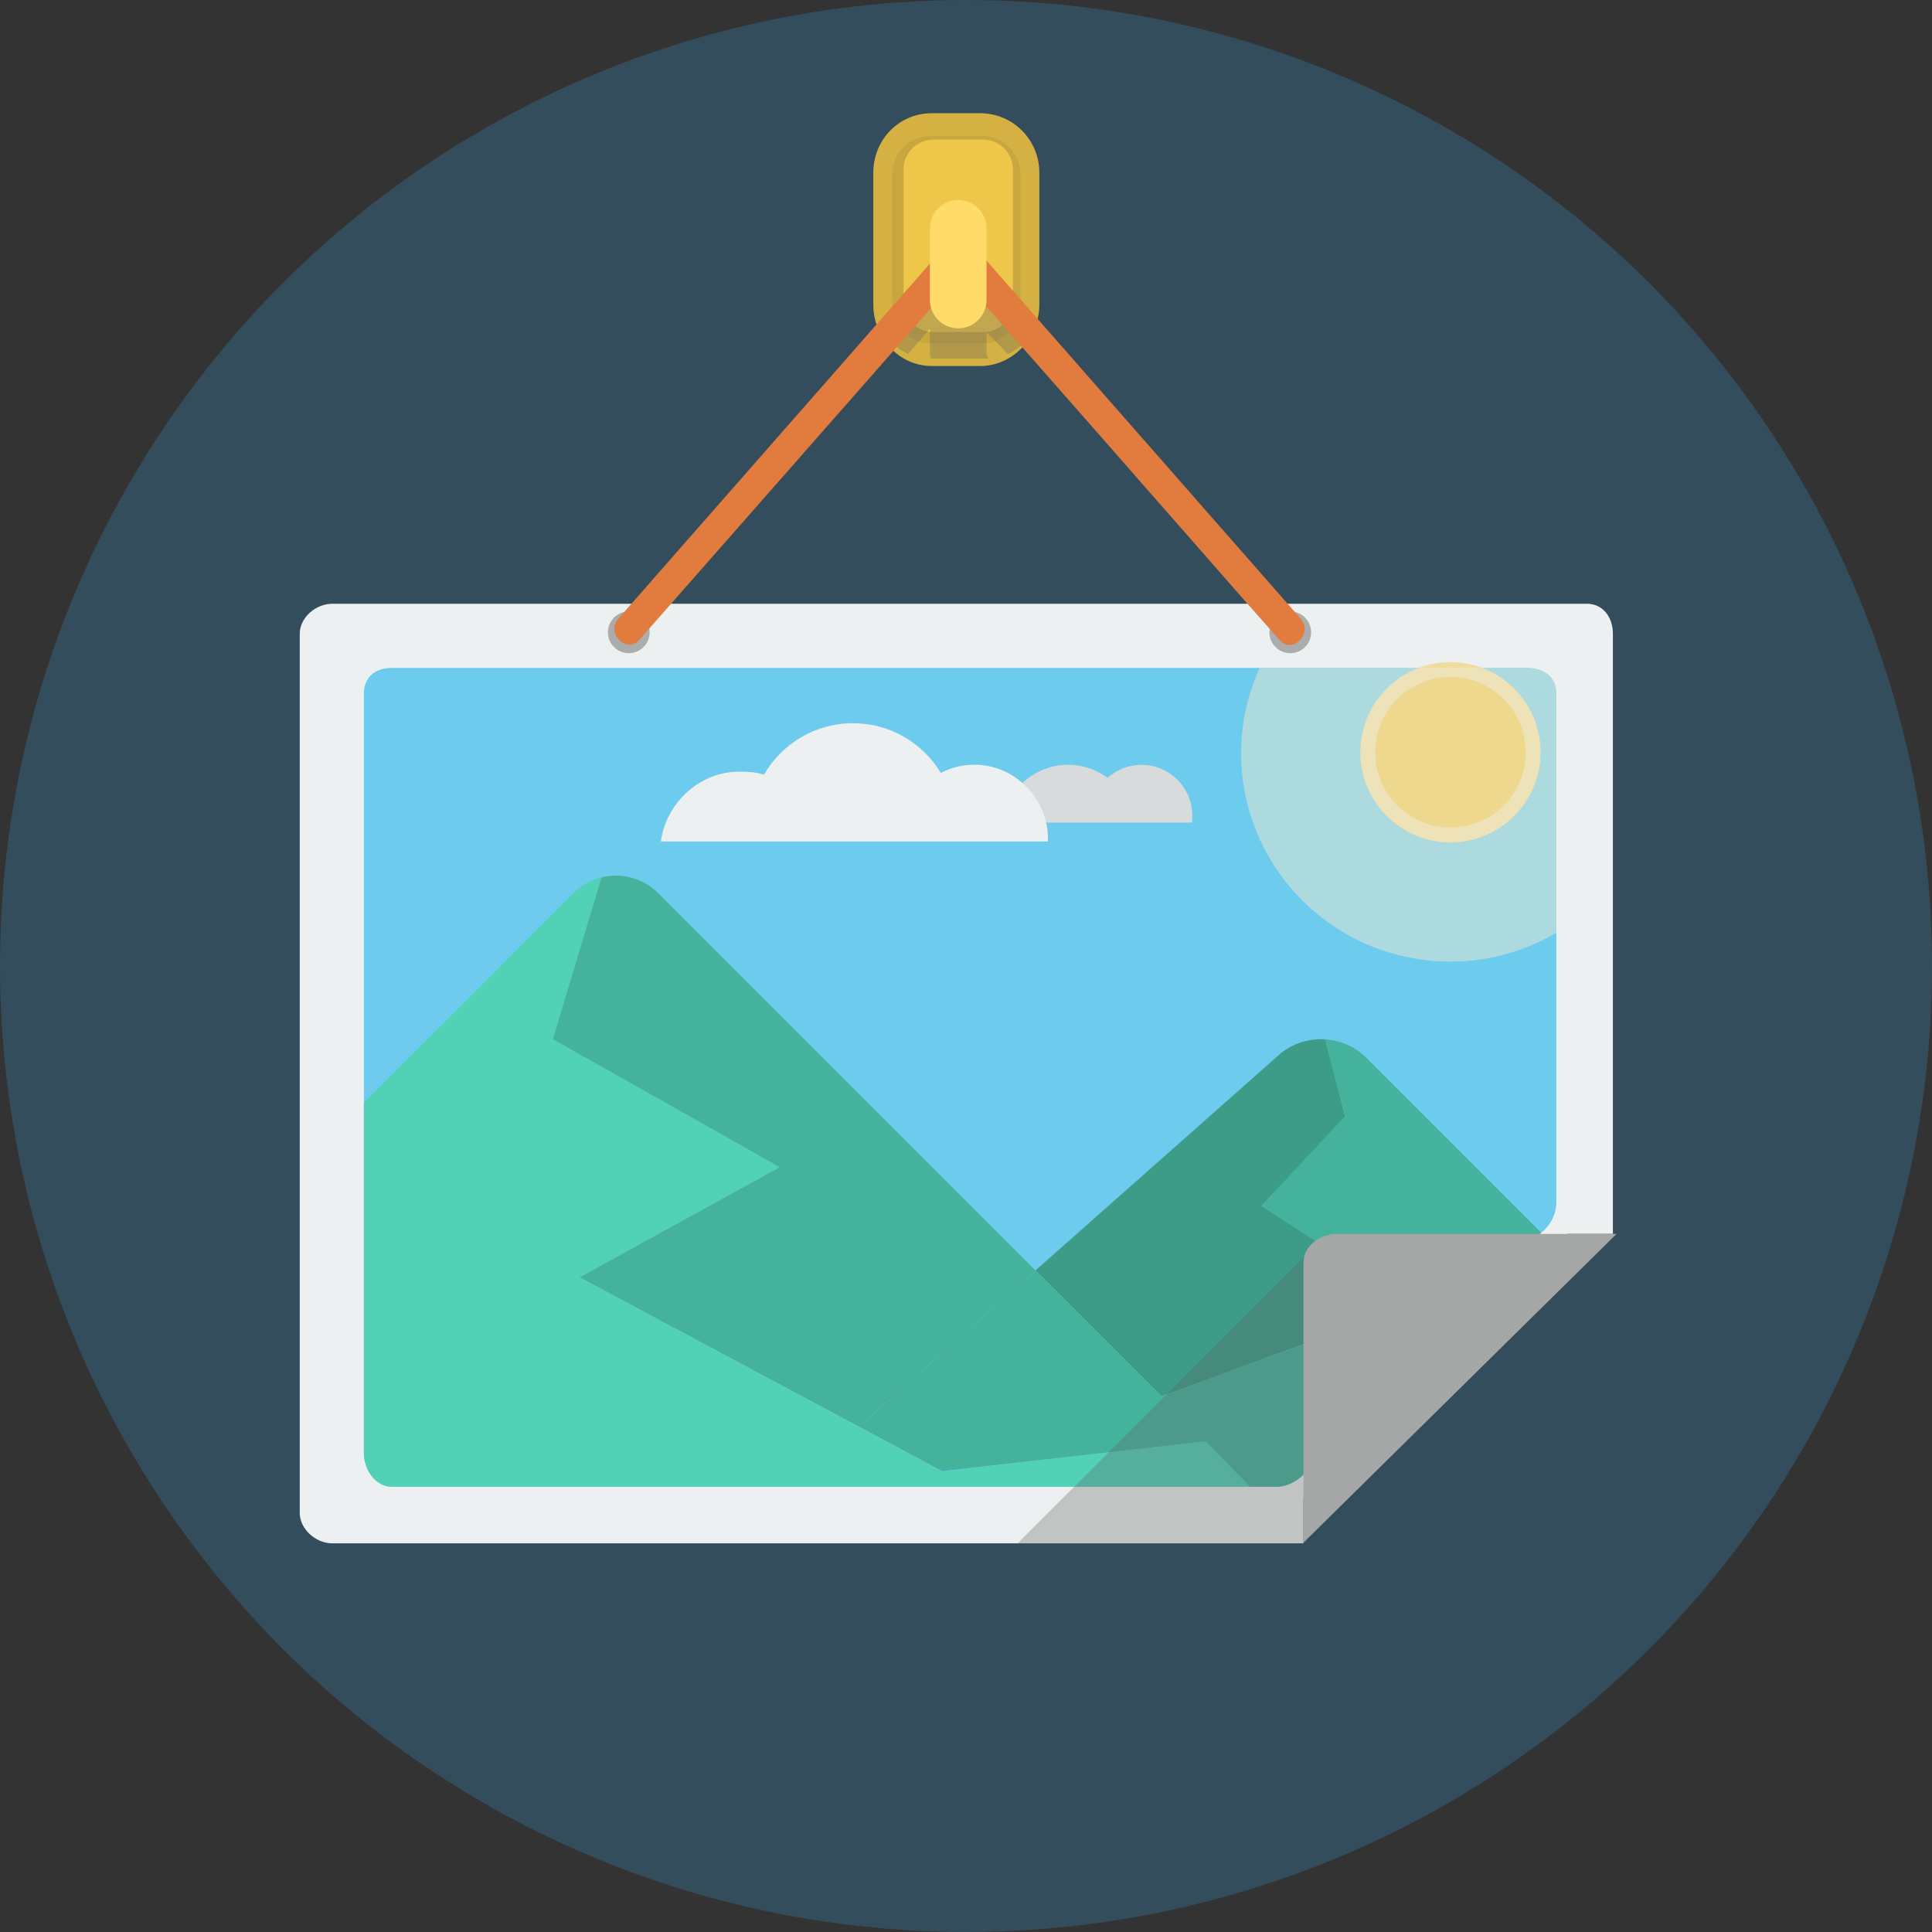 <?xml version="1.0" encoding="iso-8859-1"?>
<!-- Generator: Adobe Illustrator 19.0.0, SVG Export Plug-In . SVG Version: 6.00 Build 0)  -->
<svg version="1.1" id="Layer_1" xmlns="http://www.w3.org/2000/svg" xmlns:xlink="http://www.w3.org/1999/xlink" x="0px" y="0px"
	 viewBox="0 0 512 512" style="enable-background:new 0 0 512 512;" xml:space="preserve">
<rect x="0" y="0" width="512" height="512" fill="#333333" stroke="none"/>
<circle id="background_16_" style="fill:#334D5C;" cx="256" cy="256" r="256"/>
<path style="fill:#D4B142;" d="M275.435,80.746c0,8.724-6.991,16.254-15.713,16.254h-12.787c-8.721,0-15.5-7.53-15.5-16.254V45.774
	c0-8.724,6.779-15.774,15.5-15.774h12.787c8.722,0,15.713,7.05,15.713,15.774V80.746z"/>
<path style="fill:#C7A73E;" d="M270.435,80.735c0,5.669-4.596,10.265-10.266,10.265H246.7c-5.67,0-10.266-4.596-10.266-10.265
	v-34.47C236.435,40.596,241.03,36,246.7,36h13.469c5.67,0,10.266,4.596,10.266,10.265V80.735z"/>
<path style="fill:#EDC64A;" d="M268.435,80.104c0,4.361-3.535,7.896-7.897,7.896h-13.207c-4.361,0-7.896-3.535-7.896-7.896V44.896
	c0-4.361,3.535-7.896,7.896-7.896h13.207c4.361,0,7.897,3.535,7.897,7.896V80.104z"/>
<path style="opacity:0.3;fill:#5D5D5D;enable-background:new    ;" d="M266.435,80.94c-1.477-1.682-3-3.364-5-5.046v-1.106
	c0-4.344-3.156-7.896-7.5-7.896s-7.5,3.553-7.5,7.896v0.206c-3,4.568-7.844,9.138-11.854,13.706
	c1.574,2.189,3.602,3.957,6.064,5.114c1.958-2.23,3.79-4.458,5.79-6.691v6.616c0,0.529,0.23,0.889,0.33,1.389
	c0.211,0.01,0.594-0.127,0.807-0.127h13.426c0.481,0,0.388,0.131,0.86,0.088c0.094-0.49-0.423-0.834-0.423-1.35v-5.616
	c2,1.906,3.934,3.805,5.613,5.712c2.48-1.157,4.61-2.933,6.193-5.136C270.975,86.113,268.705,83.526,266.435,80.94z"/>
<path style="fill:#ECF0F0;" d="M427.435,167.969c0-4.344-2.581-7.969-6.925-7.969H88.059c-4.344,0-8.624,3.625-8.624,7.969v232.953
	c0,4.344,4.28,8.078,8.624,8.078h257.376v-12h3.813l15.413-55.173l50.773-12.003V327h12V167.969H427.435z"/>
<circle style="fill:#ABADAD;" cx="166.631" cy="167.573" r="5.527"/>
<circle style="fill:#ABADAD;" cx="341.938" cy="167.573" r="5.527"/>
<path style="fill:#6DCCED;" d="M404.835,328.488c4.23-0.986,7.6-5.35,7.6-9.691V183.762c0-4.344-3.375-6.762-7.718-6.762H103.852
	c-4.343,0-7.417,2.418-7.417,6.762v201.367c0,4.343,3.074,8.871,7.417,8.871h234.533c4.344,0,8.886-3.9,10.094-8.073l11.4-39.604
	c1.209-4.172,5.612-8.515,9.842-9.503L404.835,328.488z"/>
<path style="fill:#EFDC9E;" d="M384.384,223.245c-13.172,0-23.889-10.716-23.889-23.887c0-13.172,10.717-23.889,23.889-23.889
	s23.887,10.717,23.887,23.889C408.27,212.529,397.556,223.245,384.384,223.245z"/>
<circle style="fill:#EFC84A;" cx="384.382" cy="199.358" r="19.939"/>
<path style="fill:#D8DBDB;" d="M265.712,218h9.151h14.295h11.271h15.436c0.072,0,0.113-1.21,0.113-1.796
	c0-7.438-6.029-13.504-13.468-13.504c-3.46,0-6.615,1.289-9,3.433c-2.917-2.168-6.528-3.46-10.441-3.46
	c-5.087,0-9.663,2.165-12.863,5.625c-2.157-1.747-4.903-2.724-7.895-2.724c-6.866,0-12.442,5.425-12.552,12.425h15.953V218z"/>
<path style="fill:#ECF0F0;" d="M258.245,202.659c-3.217,0-6.247,0.783-8.92,2.164c-4.759-7.889-13.408-13.164-23.292-13.164
	c-10.08,0-18.872,5.492-23.565,13.642c-2.076-0.692-4.295-0.8-6.602-0.8c-10.636,0-19.41,8.5-20.724,18.5h23.955h17.492h22.18
	h14.201h24.752c0.002,0,0.007-0.48,0.007-0.586C277.728,211.654,269.007,202.659,258.245,202.659z"/>
<path style="opacity:0.5;fill:#EFE9D2;enable-background:new    ;" d="M384.384,254.832c10.229,0,19.815-2.795,28.051-7.643v-63.427
	c0-4.344-3.375-6.762-7.718-6.762h-70.891c-3.149,7-4.918,14.453-4.918,22.575C328.908,230.164,353.794,254.832,384.384,254.832z"/>
<path style="fill:#45B39C;" d="M346.413,275.799c0.494-0.105,0.993-0.193,1.495-0.256
	C347.406,275.606,346.908,275.691,346.413,275.799z"/>
<polygon style="fill:#45B39C;" points="338.974,279.517 274.413,336.673 274.413,336.673 "/>
<path style="fill:#45B39C;" d="M343.452,276.729c0.404-0.169,0.811-0.329,1.226-0.464
	C344.263,276.402,343.857,276.56,343.452,276.729z"/>
<path style="fill:#45B39C;" d="M338.974,279.517c0.417-0.371,0.852-0.712,1.299-1.033
	C339.825,278.805,339.391,279.148,338.974,279.517z"/>
<path style="fill:#45B39C;" d="M342.039,277.403c0.36-0.192,0.724-0.383,1.096-0.547
	C342.763,277.022,342.399,277.21,342.039,277.403z"/>
<path style="fill:#45B39C;" d="M340.643,278.245c0.335-0.226,0.671-0.449,1.02-0.647
	C341.314,277.796,340.978,278.02,340.643,278.245z"/>
<path style="fill:#45B39C;" d="M344.907,276.197c0.451-0.14,0.906-0.269,1.367-0.37C345.813,275.93,345.358,276.055,344.907,276.197
	z"/>
<path style="fill:#45B39C;" d="M347.963,275.537c1.071-0.129,2.154-0.159,3.23-0.09l5.276,20.447l-22.176,23.69l30.548,19.688
	c1.516-1.208,3.209-2.117,4.878-2.507l35.115-8.277c1.312-0.306,2.541-0.938,3.613-1.793l-46.482-46.48
	C358.245,276.493,352.981,274.926,347.963,275.537z"/>
<path style="fill:#3C9C88;" d="M347.908,275.543c0.019-0.002,0.036-0.003,0.055-0.006
	C347.944,275.54,347.927,275.541,347.908,275.543z"/>
<path style="fill:#3C9C88;" d="M346.274,275.827c0.046-0.012,0.092-0.018,0.139-0.028
	C346.366,275.809,346.32,275.816,346.274,275.827z"/>
<path style="fill:#3C9C88;" d="M343.135,276.856c0.104-0.046,0.212-0.083,0.317-0.127
	C343.347,276.774,343.239,276.81,343.135,276.856z"/>
<path style="fill:#3C9C88;" d="M341.663,277.598c0.123-0.07,0.251-0.127,0.376-0.194
	C341.914,277.471,341.786,277.527,341.663,277.598z"/>
<path style="fill:#3C9C88;" d="M344.678,276.265c0.076-0.026,0.153-0.044,0.229-0.068
	C344.831,276.221,344.754,276.239,344.678,276.265z"/>
<path style="fill:#3C9C88;" d="M340.272,278.484c0.12-0.086,0.248-0.156,0.37-0.239C340.52,278.328,340.393,278.398,340.272,278.484
	z"/>
<path style="fill:#3C9C88;" d="M356.47,295.895l-5.276-20.447c-1.076-0.069-2.159-0.039-3.23,0.09
	c-0.018,0.003-0.036,0.004-0.055,0.006c-0.502,0.062-1.001,0.151-1.495,0.256c-0.047,0.01-0.093,0.017-0.139,0.028
	c-0.461,0.102-0.916,0.23-1.367,0.37c-0.076,0.023-0.153,0.042-0.229,0.068c-0.415,0.135-0.821,0.295-1.226,0.464
	c-0.105,0.044-0.213,0.081-0.317,0.127c-0.372,0.164-0.735,0.354-1.096,0.547c-0.125,0.067-0.253,0.124-0.376,0.194
	c-0.35,0.198-0.685,0.422-1.02,0.647c-0.122,0.083-0.25,0.153-0.37,0.239c-0.447,0.32-0.882,0.662-1.299,1.033l-64.561,57.156
	l33.373,33.373c16.707-6.086,36.871-13.562,50.603-18.673l1.488-5.158c0.732-2.525,2.638-5.09,4.964-6.942l-30.548-19.688
	L356.47,295.895z"/>
<path style="fill:#51D1B6;" d="M274.413,336.673l-100.029-100.03L274.413,336.673z"/>
<path style="fill:#51D1B6;" d="M173.049,235.461c0.091,0.072,0.182,0.146,0.272,0.222
	C173.23,235.607,173.14,235.533,173.049,235.461z"/>
<path style="fill:#51D1B6;" d="M167.438,232.615c0.203,0.056,0.406,0.119,0.607,0.182
	C167.844,232.734,167.642,232.672,167.438,232.615z"/>
<path style="fill:#51D1B6;" d="M170.379,233.748c0.13,0.066,0.259,0.135,0.387,0.204
	C170.638,233.883,170.509,233.814,170.379,233.748z"/>
<path style="fill:#51D1B6;" d="M168.825,233.068c0.158,0.059,0.316,0.115,0.473,0.179
	C169.142,233.184,168.983,233.129,168.825,233.068z"/>
<path style="fill:#51D1B6;" d="M165.234,232.18c-0.941-0.12-1.89-0.154-2.836-0.105C163.345,232.026,164.294,232.061,165.234,232.18
	z"/>
<path style="fill:#51D1B6;" d="M171.806,234.564c0.043,0.028,0.087,0.051,0.13,0.08
	C171.893,234.615,171.849,234.592,171.806,234.564z"/>
<path style="fill:#51D1B6;" d="M165.611,232.234c0.397,0.059,0.792,0.135,1.185,0.225
	C166.403,232.369,166.009,232.294,165.611,232.234z"/>
<polygon style="fill:#51D1B6;" points="274.413,336.673 274.413,336.673 274.413,336.673 "/>
<path style="fill:#51D1B6;" d="M159.427,232.512c0.45-0.109,0.905-0.197,1.362-0.268
	C160.332,232.314,159.878,232.402,159.427,232.512z"/>
<path style="fill:#51D1B6;" d="M160.789,232.244c0.032-0.005,0.064-0.014,0.097-0.018
	C160.854,232.23,160.821,232.239,160.789,232.244z"/>
<path style="fill:#51D1B6;" d="M159.408,232.516l-0.001,0.002c0.007-0.002,0.014-0.004,0.02-0.006
	C159.421,232.514,159.414,232.514,159.408,232.516z"/>
<path style="fill:#51D1B6;" d="M160.886,232.227c0.49-0.073,0.981-0.123,1.475-0.15
	C161.867,232.102,161.376,232.154,160.886,232.227z"/>
<path style="fill:#51D1B6;" d="M319.472,381.948l-69.809,8.027l-7.926-4.239l-14.302-7.622V378.1l-73.934-39.6l53.089-29.176
	l-60.122-33.927l12.926-42.878c-2.701,0.659-5.254,2.025-7.353,4.124l-55.607,55.613v92.873c0,4.343,3.074,8.871,7.417,8.871
	h106.298h121.157L319.472,381.948z"/>
<rect x="291.1" y="329.761" style="fill:#51D1B6;" width="0" height="47.197"/>
<path style="fill:#45B39C;" d="M166.796,232.459c0.215,0.05,0.43,0.098,0.643,0.156
	C167.226,232.558,167.011,232.508,166.796,232.459z"/>
<path style="fill:#45B39C;" d="M165.234,232.18c0.126,0.016,0.251,0.035,0.377,0.055C165.485,232.215,165.36,232.195,165.234,232.18
	z"/>
<path style="fill:#45B39C;" d="M168.046,232.797c0.262,0.084,0.521,0.175,0.779,0.271
	C168.567,232.972,168.308,232.881,168.046,232.797z"/>
<path style="fill:#45B39C;" d="M171.936,234.645c0.381,0.252,0.751,0.527,1.113,0.816
	C172.686,235.172,172.316,234.895,171.936,234.645z"/>
<path style="fill:#45B39C;" d="M162.36,232.076c0.013,0,0.025-0.001,0.038-0.001C162.386,232.075,162.373,232.076,162.36,232.076z"
	/>
<path style="fill:#45B39C;" d="M170.766,233.952c0.352,0.19,0.7,0.392,1.04,0.612C171.466,234.345,171.118,234.143,170.766,233.952z
	"/>
<path style="fill:#45B39C;" d="M173.321,235.683c0.363,0.304,0.721,0.618,1.062,0.96
	C174.042,236.301,173.685,235.986,173.321,235.683z"/>
<path style="fill:#45B39C;" d="M169.298,233.248c0.365,0.153,0.726,0.321,1.081,0.5
	C170.023,233.568,169.664,233.399,169.298,233.248z"/>
<rect x="251.024" y="326.141" style="fill:#45B39C;" width="0" height="62.476"/>
<path style="fill:#45B39C;" d="M307.786,370.046l-33.373-33.373l-46.778,41.414l14.202,7.595l7.826,4.186l69.809-7.919L331.307,394
	h7.078c4.344,0,8.886-3.9,10.094-8.073l9.911-34.445C344.657,356.592,324.493,363.96,307.786,370.046z"/>
<path style="fill:#45B39C;" d="M173.321,235.683c-0.091-0.075-0.182-0.149-0.272-0.222c-0.362-0.289-0.732-0.564-1.113-0.816
	c-0.043-0.029-0.087-0.052-0.13-0.08c-0.34-0.221-0.688-0.422-1.04-0.612c-0.128-0.069-0.257-0.139-0.387-0.204
	c-0.355-0.179-0.716-0.347-1.081-0.5c-0.156-0.064-0.314-0.12-0.473-0.179c-0.258-0.097-0.518-0.188-0.779-0.271
	c-0.201-0.063-0.404-0.126-0.607-0.182c-0.213-0.058-0.428-0.106-0.643-0.156c-0.393-0.09-0.787-0.166-1.185-0.225
	c-0.126-0.02-0.251-0.039-0.377-0.055c-0.94-0.118-1.89-0.154-2.836-0.105c-0.013,0-0.025,0.001-0.038,0.001
	c-0.992,0.055-1.982,0.201-2.952,0.439l-12.915,42.879l60.146,33.926L153.6,338.494l74.034,39.593l46.778-41.413l-100.029-100.03
	C174.042,236.301,173.685,235.986,173.321,235.683z"/>
<path style="opacity:0.3;fill:#5D5D5D;enable-background:new    ;" d="M346.282,409h-76.599l82.125-82.126
	C351.809,326.874,346.282,404,346.282,409z"/>
<path style="fill:#A5A7A7;" d="M354.179,327c-4.344,0-8.744,3.246-8.744,7.59v74.229L428.407,327H354.179z"/>
<path style="fill:#E27C3E;" d="M344.729,163.992c-25.908-29.527-51.816-59.054-77.725-88.579c-3.31-3.771-6.62-7.543-9.93-11.315
	c-1.354-1.543-4.229-1.543-5.582,0c-25.91,29.525-51.818,59.053-77.727,88.579c-3.31,3.771-6.618,7.543-9.928,11.315
	c-3.344,3.81,2.218,9.418,5.583,5.583c25.908-29.525,51.818-58.868,77.727-88.395c2.339-2.664,4.675-5.537,7.013-8.111
	c25.018,28.243,50.039,56.863,75.058,85.377c3.31,3.771,6.618,7.449,9.928,11.221C342.512,173.502,348.073,167.802,344.729,163.992z
	"/>
<path style="fill:#FFDC69;" d="M261.435,79.5c0,4.142-3.357,7.5-7.5,7.5l0,0c-4.143,0-7.5-3.358-7.5-7.5v-19
	c0-4.142,3.357-7.5,7.5-7.5l0,0c4.143,0,7.5,3.358,7.5,7.5V79.5z"/>
<g>
</g>
<g>
</g>
<g>
</g>
<g>
</g>
<g>
</g>
<g>
</g>
<g>
</g>
<g>
</g>
<g>
</g>
<g>
</g>
<g>
</g>
<g>
</g>
<g>
</g>
<g>
</g>
<g>
</g>
</svg>
